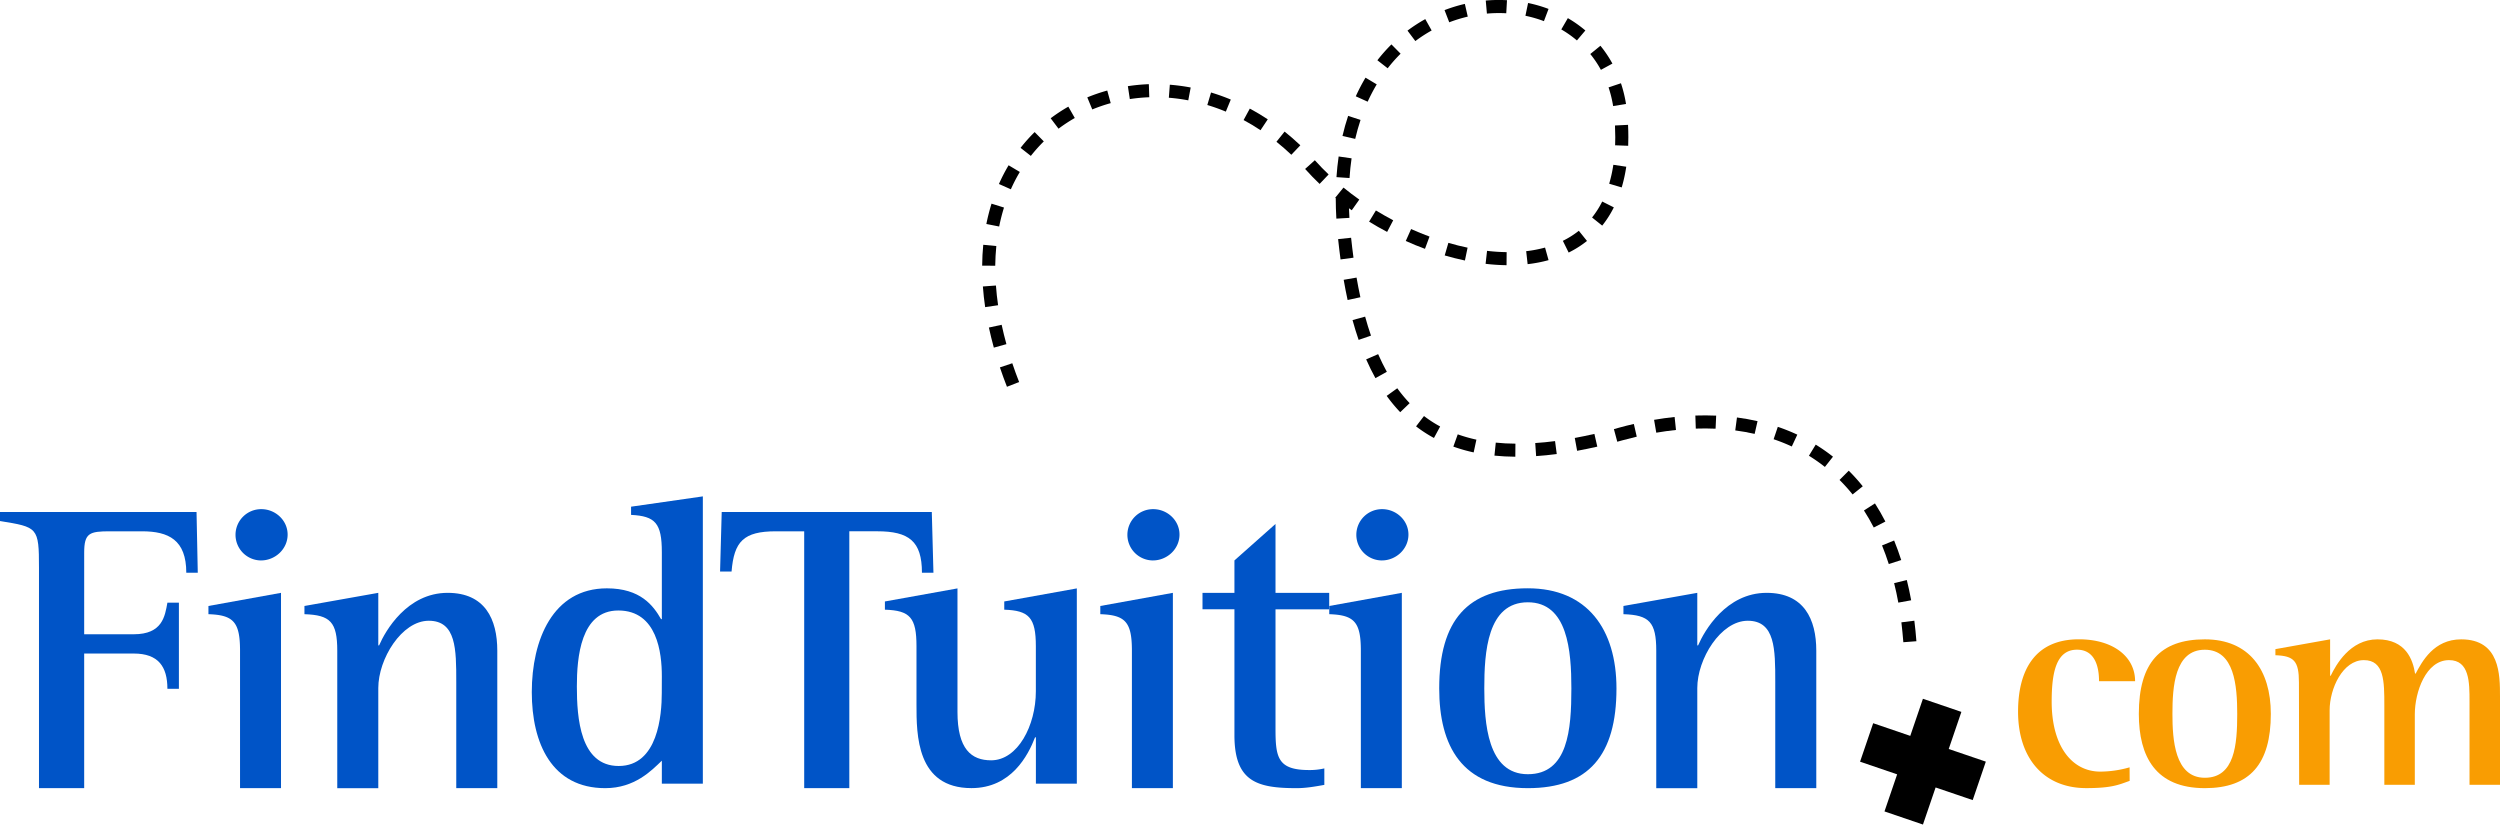 <svg xmlns="http://www.w3.org/2000/svg" viewBox="0 0 1722.47 568.1"><defs><style>.cls-1{fill:#0054c7;}.cls-2{fill:#f99d02;}</style></defs><g id="Layer_2" data-name="Layer 2"><g id="Layer_2-2" data-name="Layer 2"><path class="cls-1" d="M26.86,391.22c0-28-.85-28-26.86-32.23v-6.22H135.41l.85,41.84h-7.91c0-22.61-12.16-28.55-30.54-28.55h-22c-14.13,0-17.81,1.13-17.81,14.7V437H92.16c19.79,0,21.49-12.44,23.18-21.77h7.92v59.37h-7.92c0-15.27-6.22-24.32-23.18-24.32H58V543H26.86Z"/><path class="cls-1" d="M165.38,448.33c0-19.79-4.53-24.6-21.77-25.16v-5.66l50-9.05V543H165.38Zm-3.11-80a17.68,17.68,0,0,1,17.81-17.53c9.61,0,18.09,7.64,18.09,17.53s-8.48,17.81-18.38,17.81A17.67,17.67,0,0,1,162.27,368.32Z"/><path class="cls-1" d="M232.37,448.33c0-19.79-4.8-24.6-22.61-25.16v-5.66l50.88-9.05v36.19h.57c4.24-9.89,19.22-36.19,47.21-36.19,25.73,0,34.21,18.1,34.21,39.87V543H314.36V469.81c0-22.33,0-42.12-18.94-42.12-18.66,0-34.78,26.29-34.78,46.36v69H232.37Z"/><path class="cls-1" d="M456,524.09c-7.06,6.78-18.65,18.94-39,18.94-36.75,0-50.6-30.81-50.6-66.15,0-35.9,14.42-71.52,51.73-71.52,23.18,0,31.95,11.87,37.32,21.2H456V380.48c0-20.07-4.52-24.88-21.2-25.73V349.1L484.25,342V539.92H456Zm0-58.24c0-15.83-3.1-45.23-30-45.23-26,0-28.55,32.51-28.55,52.3,0,21.77,2.26,54.84,28.83,54.84,27.14,0,29.68-35.33,29.68-50.32Z"/><path class="cls-1" d="M554.08,366.06H534.57c-22.33,0-28.84,7.07-30.53,27.7h-7.92l1.13-41H642l1.13,41.84h-7.92c0-21.77-9-28.55-30.81-28.55H585.17V543H554.08Z"/><path class="cls-1" d="M713.72,508h-.57c-4.8,12.43-16.39,35-43.82,35-37.88,0-37.88-36.75-37.88-57.67V445.22c0-19.79-4.52-24.6-21.76-25.16V414.4l50-9v85.09c0,25.72,9.61,33.36,23.18,33.36,18.38,0,30.82-24,30.82-47.5V445.22c0-19.79-4.81-24.6-21.77-25.16V414.4l50-9V539.92H713.72Z"/><path class="cls-1" d="M779.87,448.33c0-19.79-4.53-24.6-21.77-25.16v-5.66l50-9.05V543H779.87Zm-3.11-80a17.68,17.68,0,0,1,17.81-17.53c9.61,0,18.09,7.64,18.09,17.53s-8.48,17.81-18.38,17.81A17.67,17.67,0,0,1,776.76,368.32Z"/><path class="cls-1" d="M912.45,540.77c-6.22,1.13-12.72,2.26-18.94,2.26-27.14,0-43-4.24-43-36.47V419.77h-22v-11.3h22V386.13L878.81,361v47.5h37v11.3h-37V502c0,19.79,1.41,28.55,23.18,28.55a43.82,43.82,0,0,0,10.46-1.13Z"/><path class="cls-1" d="M937.61,448.33c0-19.79-4.53-24.6-21.77-25.16v-5.66l50-9.05V543H937.61Zm-3.11-80a17.68,17.68,0,0,1,17.81-17.53c9.61,0,18.09,7.64,18.09,17.53s-8.48,17.81-18.38,17.81A17.67,17.67,0,0,1,934.5,368.32Z"/><path class="cls-1" d="M991.6,474.33c0-47.21,19.79-69,61.06-69,41,0,61.07,28.27,61.07,69,0,46.08-19.23,68.7-61.07,68.7C1007.15,543,991.6,513.91,991.6,474.33Zm61.06,59.09c27.71,0,30-30.82,30-59.09,0-26-2.55-59.36-30-59.36-28,0-30,34.49-30,59.36C1022.7,497.8,1024.68,533.42,1052.66,533.42Z"/><path class="cls-1" d="M1141.14,448.33c0-19.79-4.8-24.6-22.61-25.16v-5.66l50.88-9.05v36.19h.57c4.24-9.89,19.22-36.19,47.21-36.19,25.73,0,34.21,18.1,34.21,39.87V543h-28.27V469.81c0-22.33,0-42.12-18.94-42.12-18.66,0-34.78,26.29-34.78,46.36v69h-28.27Z"/><path class="cls-2" d="M1467.31,538c-7.58,2.73-12.42,5-29.89,5-29.48,0-47-20.84-47-52.63,0-28.84,11.79-49.9,41.89-49.9,23.37,0,38.74,11.79,38.74,28.85h-24.84c0-8.64-2.11-21.69-15.16-21.69-14.32,0-17.47,15.58-17.47,35.79,0,31.16,14.31,48.21,33.47,48.21a73.93,73.93,0,0,0,20.21-2.95Z"/><path class="cls-2" d="M1473.63,491.87c0-35.16,14.73-51.37,45.47-51.37,30.53,0,45.47,21.06,45.47,51.37,0,34.32-14.31,51.16-45.47,51.16C1485.21,543,1473.63,521.35,1473.63,491.87Zm45.47,44c20.63,0,22.32-22.94,22.32-44,0-19.37-1.9-44.21-22.32-44.21-20.84,0-22.32,25.69-22.32,44.21C1496.78,509.35,1498.26,535.87,1519.1,535.87Z"/><path class="cls-2" d="M1583.94,470.19c0-14.74-3.37-18.32-16.21-18.74v-4.21l37.69-6.74v25.06h.42c3.58-7.37,13.26-25.06,32.21-25.06,19.58,0,24.42,14.11,25.89,23.58h.42c4.42-8.21,12.42-23.58,31.37-23.58,26.74,0,26.74,24.43,26.74,39.37v60.84h-21V483.24c0-13.05,0-28.42-14.11-28.42-16,0-23.58,22.11-23.58,37.26v48.63h-21V486.19c0-16.63,0-31.37-14.11-31.37-14.52,0-23.58,19.58-23.58,34.53v51.36h-21Z"/><path d="M686.19,196.72l-9,.65c.34,4.66.87,9.45,1.57,14.24l8.91-1.31C687,205.73,686.51,201.16,686.19,196.72Z"/><path d="M688.92,253.13c1.48,4.42,3.12,8.91,4.86,13.36l8.38-3.28c-1.69-4.31-3.28-8.67-4.71-12.94Z"/><path d="M690.13,223.78l-8.8,1.89c1,4.56,2.12,9.22,3.41,13.85l8.67-2.41C692.17,232.65,691.07,228.17,690.13,223.78Z"/><path d="M937.39,82.66l-8.54-2.84c-1.48,4.45-2.8,9.12-3.9,13.87l8.77,2C934.76,91.25,936,86.85,937.39,82.66Z"/><path d="M931.22,109.09l-8.91-1.28c-.67,4.62-1.17,9.41-1.5,14.24l9,.62C930.1,118.06,930.58,113.49,931.22,109.09Z"/><path d="M686.45,169.52l-9-.87c-.46,4.68-.71,9.51-.75,14.37l9,.07C685.78,178.51,686,173.94,686.45,169.52Z"/><path d="M691.74,143l-8.59-2.68a138.22,138.22,0,0,0-3.56,14l8.83,1.75A127.85,127.85,0,0,1,691.74,143Z"/><path d="M805.32,67.34a125.2,125.2,0,0,1,13.38,1.8l1.67-8.85A135,135,0,0,0,806,58.37Z"/><path d="M777.09,59.37l1.34,8.9A115.21,115.21,0,0,1,791.84,67l-.3-9A126.36,126.36,0,0,0,777.09,59.37Z"/><path d="M831.83,72.35a133.71,133.71,0,0,1,12.75,4.56L848,68.59c-4.46-1.85-9-3.48-13.61-4.86Z"/><path d="M703.16,101.87l7.08,5.55a104.55,104.55,0,0,1,8.93-10L712.86,91A112.39,112.39,0,0,0,703.16,101.87Z"/><path d="M749.13,67.09l3.44,8.32a109.22,109.22,0,0,1,12.7-4.35l-2.39-8.68A120.4,120.4,0,0,0,749.13,67.09Z"/><path d="M688.25,126.77l8.22,3.65a112.12,112.12,0,0,1,6.18-11.94l-7.73-4.61A119,119,0,0,0,688.25,126.77Z"/><path d="M723.9,81.49l5.42,7.18a104.49,104.49,0,0,1,11.2-7.37l-4.45-7.82A113.52,113.52,0,0,0,723.9,81.49Z"/><path d="M1111.43,73.08l8.88-1.44a91.07,91.07,0,0,0-3.49-14.28l-8.54,2.85A82.29,82.29,0,0,1,1111.43,73.08Z"/><path d="M1112.9,94.5c0,1.87,0,3.76-.1,5.61l9,.34c.08-2,.11-4,.11-6,0-2.75-.07-5.58-.21-8.43l-9,.44C1112.83,89.21,1112.9,91.9,1112.9,94.5Z"/><path d="M1299,359.34c-2.22-4.33-4.64-8.54-7.18-12.5l-7.58,4.86c2.39,3.72,4.66,7.67,6.76,11.75Z"/><path d="M1108.71,126.58l8.63,2.56a105.36,105.36,0,0,0,3.13-14.27l-8.9-1.33A97,97,0,0,1,1108.71,126.58Z"/><path d="M1307.92,415.2l8.85-1.61c-.86-4.75-1.86-9.44-3-13.95l-8.74,2.14C1306.13,406.12,1307.09,410.63,1307.92,415.2Z"/><path d="M1311.38,442.48l9-.68c-.37-4.78-.84-9.54-1.42-14.14l-8.93,1.12C1310.56,433.24,1311,437.85,1311.38,442.48Z"/><path d="M856.82,82.72c3.95,2.11,7.86,4.45,11.65,7l5-7.5c-4-2.67-8.18-5.15-12.37-7.4Z"/><path d="M1301.35,388.62l8.57-2.75c-1.48-4.61-3.13-9.14-4.89-13.47l-8.33,3.4C1298.37,379.91,1299.94,384.23,1301.35,388.62Z"/><path d="M943.29,152.72c4,2.47,8.21,4.85,12.42,7.06l4.19-8c-4-2.13-8-4.41-11.92-6.78Z"/><path d="M1110.93,43.81a80.36,80.36,0,0,0-8.25-12.28l-7,5.69A70.76,70.76,0,0,1,1103,48.13Z"/><path d="M948.55,58.13l-7.72-4.62a126.9,126.9,0,0,0-6.71,12.85l8.19,3.71A122.49,122.49,0,0,1,948.55,58.13Z"/><path d="M984.92,163c-4.23-1.56-8.49-3.31-12.68-5.19l-3.68,8.22c4.37,2,8.82,3.78,13.23,5.41Z"/><path d="M965,37l-6.32-6.41A113.13,113.13,0,0,0,949,41.52l7.1,5.53A103.87,103.87,0,0,1,965,37Z"/><path d="M1037.79,9.14l.51-9a103.64,103.64,0,0,0-14.63.23l.79,9A94.25,94.25,0,0,1,1037.79,9.14Z"/><path d="M986.39,21,982,13.16a108.11,108.11,0,0,0-12.25,7.94l5.41,7.2A97.6,97.6,0,0,1,986.39,21Z"/><path d="M1011.15,170.64c-4.35-.91-8.81-2-13.24-3.32L995.39,176c4.66,1.36,9.34,2.53,13.92,3.49Z"/><path d="M1064.52,170.57a86.41,86.41,0,0,1-13,2.49l1,8.94a94.14,94.14,0,0,0,14.42-2.76Z"/><path d="M1115.53,294.66l-3.57,1,2.32,8.69,3.64-1c3.24-.89,6.53-1.73,9.78-2.49l-2-8.76C1122.29,292.86,1118.88,293.73,1115.53,294.66Z"/><path d="M1103.91,138.85a62.85,62.85,0,0,1-7,11l7,5.6a71.36,71.36,0,0,0,8-12.57Z"/><path d="M1085,301.75l1.62,8.85c4.52-.83,9.19-1.79,13.9-2.87l-2-8.77C1093.94,300,1089.4,300.94,1085,301.75Z"/><path d="M1057.76,305.25l.61,9c4.59-.31,9.37-.78,14.21-1.42l-1.17-8.92C1066.75,304.5,1062.16,305,1057.76,305.25Z"/><path d="M1092.3,21a83.93,83.93,0,0,0-12.07-8.51l-4.52,7.78a74.22,74.22,0,0,1,10.77,7.6Z"/><path d="M1087.79,159a60.79,60.79,0,0,1-11,6.93l4,8.08a70.07,70.07,0,0,0,12.63-8Z"/><path d="M1222,302.62a125.2,125.2,0,0,1,12.52,5l3.81-8.15a133.07,133.07,0,0,0-13.44-5.39Z"/><path d="M1246.33,314a117.06,117.06,0,0,1,11,7.71l5.57-7.06a124,124,0,0,0-11.89-8.31Z"/><path d="M1273.77,324.3l-6.35,6.37a121.6,121.6,0,0,1,9,10l7-5.62A129.35,129.35,0,0,0,1273.77,324.3Z"/><path d="M1195.57,296.55c4.54.6,9,1.4,13.36,2.39l2-8.77c-4.6-1.05-9.37-1.91-14.18-2.54Z"/><path d="M1139.64,289.25l1.51,8.87c4.56-.78,9.12-1.41,13.58-1.88l-.94-8.95C1149.14,287.78,1144.38,288.44,1139.64,289.25Z"/><path d="M1168.08,286.3l.3,9c4.58-.16,9.17-.13,13.64.07l.4-9C1177.72,286.17,1172.89,286.14,1168.08,286.3Z"/><path d="M934.65,191.25l-8.87,1.53c.82,4.77,1.74,9.46,2.71,13.93l8.8-1.92C936.34,200.45,935.45,195.89,934.65,191.25Z"/><path d="M879.45,97.69c3.5,2.79,6.95,5.8,10.26,8.94l6.2-6.53c-3.5-3.31-7.14-6.49-10.84-9.44Z"/><path d="M940.56,218.16l-8.68,2.37c1.29,4.73,2.71,9.32,4.2,13.65l8.51-2.93C943.16,227.1,941.8,222.69,940.56,218.16Z"/><path d="M930.89,163.81l-8.95.94c.5,4.78,1.07,9.5,1.68,14l8.92-1.21C931.94,173.13,931.38,168.5,930.89,163.81Z"/><path d="M1066.93,6.15a93.17,93.17,0,0,0-14.1-4.09L1051,10.87a84.94,84.94,0,0,1,12.75,3.7Z"/><path d="M906.33,110.86l-.42-.46-6.69,6,.39.44c3,3.34,6.2,6.66,9.58,9.88l6.21-6.52C912.2,117.16,909.14,114,906.33,110.86Z"/><path d="M949.52,244l-8.25,3.6c2,4.53,4.12,8.89,6.38,12.93l7.86-4.37C953.4,252.32,951.38,248.23,949.52,244Z"/><path d="M929.43,143.49c.63.46,1.27.91,1.92,1.37l5.19-7.35c-3.75-2.65-7.42-5.44-10.89-8.27l-5.7,7,.37.3v.1c0,4.55.14,9.26.42,14l9-.53C929.59,147.87,929.49,145.67,929.43,143.49Z"/><path d="M1038.06,173.72a129,129,0,0,1-13.5-.89l-1,8.94a138.62,138.62,0,0,0,14.43.95Z"/><path d="M1001.34,307.7a109.37,109.37,0,0,0,14,4l1.89-8.79a103.18,103.18,0,0,1-12.86-3.66Z"/><path d="M955.41,272.75A106.27,106.27,0,0,0,964.74,284l6.5-6.23a96,96,0,0,1-8.53-10.27Z"/><path d="M1029.66,313.92c4.61.46,9.44.72,14.38.76l.07-9c-4.66,0-9.22-.28-13.54-.72Z"/><path d="M1011.27,11.45l-2-8.76a105.22,105.22,0,0,0-14,4.28l3.24,8.4A98.06,98.06,0,0,1,1011.27,11.45Z"/><path d="M975.65,293.76a92.65,92.65,0,0,0,12.32,8l4.28-7.92a83.3,83.3,0,0,1-11.13-7.2Z"/><polygon points="1368.21 524.76 1342.65 516.05 1351.37 490.49 1324.87 481.45 1316.15 507.01 1290.6 498.29 1281.56 524.79 1307.11 533.51 1298.39 559.06 1324.89 568.1 1333.61 542.55 1359.17 551.26 1368.21 524.76"/></g></g></svg>